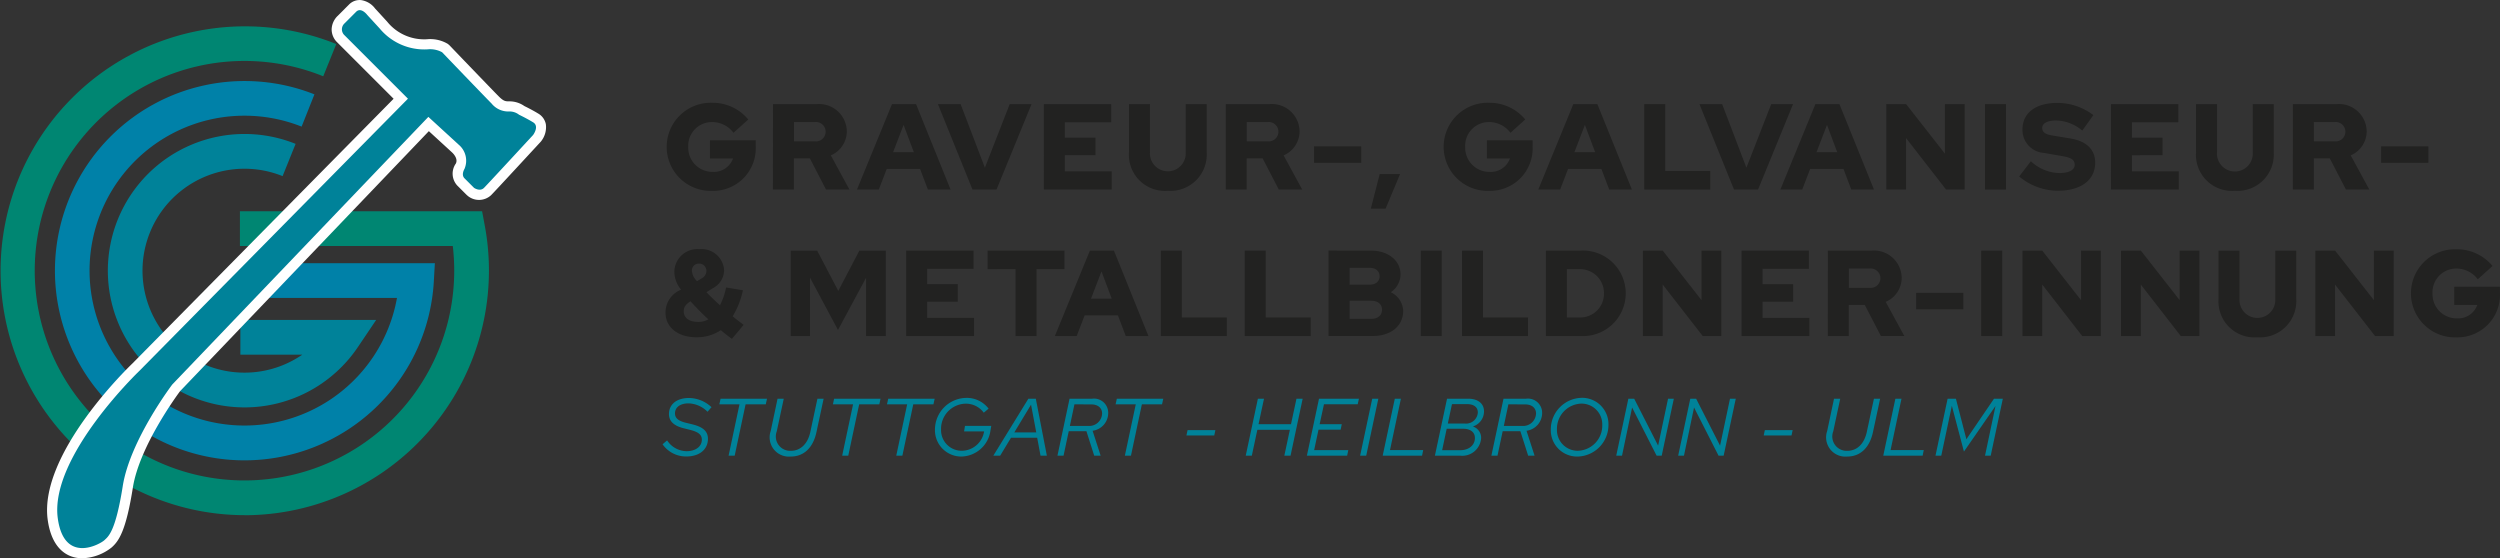 <svg xmlns="http://www.w3.org/2000/svg" width="201.502" height="44.995" viewBox="0 0 201.502 44.995">
  <rect x="0" y="0" width="201.502" height="44.995" fill="#333333" stroke="none"/>
  <g id="Group_166" data-name="Group 166" transform="translate(-318.312 -114.178)">
    <g id="Group_160" data-name="Group 160" transform="translate(318.312 116.292)">
      <path id="Path_306" data-name="Path 306" d="M338.017,156.165a19.7,19.7,0,1,1,7.4-37.974l-1.052,2.6a16.906,16.906,0,1,0,10.558,15.672,17.212,17.212,0,0,0-.116-1.994H337.649v-2.8h19.52l.214,1.143a19.723,19.723,0,0,1-19.366,23.358Z" transform="translate(-318.312 -116.756)" fill="#008672"/>
    </g>
    <g id="Group_161" data-name="Group 161" transform="translate(322.73 120.709)">
      <path id="Path_307" data-name="Path 307" d="M338.987,152.717a15.287,15.287,0,1,1,5.639-29.5l-1.034,2.6a12.487,12.487,0,1,0,7.687,13.808H339.007v-2.8h15.325l-.084,1.48A15.289,15.289,0,0,1,338.987,152.717Z" transform="translate(-323.7 -122.143)" fill="#0081a8"/>
    </g>
    <g id="Group_162" data-name="Group 162" transform="translate(326.998 124.977)">
      <path id="Path_308" data-name="Path 308" d="M339.924,149.386a11.019,11.019,0,1,1,4.121-21.241l-1.049,2.6a8.218,8.218,0,1,0,1.588,14.391h-4.99v-2.8h10.945l-1.472,2.184A11.014,11.014,0,0,1,339.924,149.386Z" transform="translate(-328.905 -127.348)" fill="#008299"/>
    </g>
    <g id="Group_163" data-name="Group 163" transform="translate(322.105 114.178)">
      <path id="Path_309" data-name="Path 309" d="M348.027,115.31l-.931.932a.649.649,0,0,0,0,.961l5.11,5.11-21.648,21.939s-7.221,6.9-6.58,11.85c.5,3.785,3.436,2.1,3.756,1.8s.9-.669,1.485-4.367,3.988-8.182,3.988-8.182l20.644-21.575,2.446,2.242a1.683,1.683,0,0,1,.466,1.951s-.291.466,0,.758l.772.772s.473.327.8,0,3.96-4.266,3.96-4.266.524-.7,0-1.019-1.136-.612-1.136-.612a1.239,1.239,0,0,0-.786-.262,1.731,1.731,0,0,1-1.427-.64c-.567-.567-3.988-4.134-3.988-4.134a2.026,2.026,0,0,0-1.165-.233,4.672,4.672,0,0,1-3.872-1.689l-.991-1.077S348.435,114.9,348.027,115.31Z" transform="translate(-323.118 -114.358)" fill="#fff"/>
      <path id="Path_310" data-name="Path 310" d="M325.772,159.173a2.578,2.578,0,0,1-.893-.153c-.721-.264-1.633-1-1.895-2.99-.685-5.3,6.521-12.256,6.828-12.55l21.058-21.342-4.534-4.535a1.456,1.456,0,0,1-.46-1.069,1.576,1.576,0,0,1,.477-1.068l.915-.914a1.2,1.2,0,0,1,.963-.368,1.725,1.725,0,0,1,1.148.682l.965,1.05a3.827,3.827,0,0,0,3.238,1.424,2.769,2.769,0,0,1,1.661.378l.126.107c.034.035,3.421,3.567,3.976,4.122.4.4.55.4.847.4a2.088,2.088,0,0,1,1.219.38c.19.093.685.34,1.131.613a1.277,1.277,0,0,1,.6.854,1.837,1.837,0,0,1-.372,1.357l-.053.065c-.374.4-3.655,3.96-3.985,4.289a1.431,1.431,0,0,1-1.846.093l-.113-.094-.772-.771a1.414,1.414,0,0,1-.116-1.772c.221-.435-.3-.889-.3-.893l-1.874-1.719-20.054,20.96c-.313.421-3.289,4.5-3.805,7.779-.558,3.535-1.15,4.317-1.708,4.814A3.979,3.979,0,0,1,325.772,159.173ZM347.6,116.542l5.586,5.587-22.22,22.519c-1.942,1.859-6.832,7.452-6.351,11.169.083.639.291,1.446.81,1.655a2.087,2.087,0,0,0,1.593-.361c.235-.211.7-.626,1.214-3.878.608-3.858,4-8.361,4.147-8.551l.06-.071,21.2-22.155,3.038,2.785a2.461,2.461,0,0,1,.657,2.9l.423.422c.593-.628,2.41-2.593,3.682-3.971-.408-.231-.8-.418-.805-.421l-.194-.129a.473.473,0,0,0-.24-.053,2.535,2.535,0,0,1-2.006-.881c-.522-.522-3.35-3.469-3.909-4.051a1.662,1.662,0,0,0-.635-.077,5.472,5.472,0,0,1-4.483-1.928l-.993-1.08Z" transform="translate(-322.938 -114.178)" fill="#fff"/>
    </g>
    <path id="Path_311" data-name="Path 311" d="M348.027,115.31l-.931.932a.649.649,0,0,0,0,.961l5.11,5.11-21.648,21.939s-7.221,6.9-6.58,11.85c.5,3.785,3.436,2.1,3.756,1.8s.9-.669,1.485-4.367,3.988-8.182,3.988-8.182l20.644-21.575,2.446,2.242a1.683,1.683,0,0,1,.466,1.951s-.291.466,0,.758l.772.772s.473.327.8,0,3.96-4.266,3.96-4.266.524-.7,0-1.019-1.136-.612-1.136-.612a1.239,1.239,0,0,0-.786-.262,1.731,1.731,0,0,1-1.427-.64c-.567-.567-3.988-4.134-3.988-4.134a2.026,2.026,0,0,0-1.165-.233,4.672,4.672,0,0,1-3.872-1.689l-.991-1.077S348.435,114.9,348.027,115.31Z" transform="translate(-1.013 -0.18)" fill="#008299"/>
    <g id="Group_164" data-name="Group 164" transform="translate(371.956 122.462)">
      <path id="Path_312" data-name="Path 312" d="M387.529,131.381a3.552,3.552,0,1,1-.029-7.1,3.725,3.725,0,0,1,2.92,1.347l-1.19,1.072a2.143,2.143,0,0,0-1.73-.865,1.909,1.909,0,0,0-1.918,2,1.949,1.949,0,0,0,1.976,2.016,1.637,1.637,0,0,0,1.633-1.082h-1.858V127.3h3.687v.492A3.431,3.431,0,0,1,387.529,131.381Z" transform="translate(-383.753 -124.281)" fill="#222221"/>
      <path id="Path_313" data-name="Path 313" d="M394.294,124.413h3.52a2.235,2.235,0,0,1,2.43,2.193,2.115,2.115,0,0,1-1.289,1.938l1.5,2.753h-1.888l-1.3-2.508h-1.289V131.3h-1.691Zm1.691,1.446v1.554h1.672a.783.783,0,1,0,0-1.554Z" transform="translate(-385.634 -124.305)" fill="#222221"/>
      <path id="Path_314" data-name="Path 314" d="M405.372,124.413h1.938l2.783,6.885h-1.829l-.63-1.662h-2.685l-.64,1.662h-1.76Zm1.761,3.875-.827-2.2-.845,2.2Z" transform="translate(-387.12 -124.305)" fill="#222221"/>
      <path id="Path_315" data-name="Path 315" d="M410.506,124.413h1.829l1.957,5.124,2-5.124h1.76l-2.822,6.885h-1.938Z" transform="translate(-388.553 -124.305)" fill="#222221"/>
      <path id="Path_316" data-name="Path 316" d="M420.921,124.413h5.428v1.465h-3.737v1.239h2.469v1.416h-2.469v1.3h3.777V131.3h-5.468Z" transform="translate(-390.428 -124.305)" fill="#222221"/>
      <path id="Path_317" data-name="Path 317" d="M432.413,131.4a2.905,2.905,0,0,1-3.128-3.1v-3.884h1.692V128.3a1.443,1.443,0,1,0,2.881,0v-3.884h1.692V128.3A2.928,2.928,0,0,1,432.413,131.4Z" transform="translate(-391.933 -124.305)" fill="#222221"/>
      <path id="Path_318" data-name="Path 318" d="M438.8,124.413h3.521a2.235,2.235,0,0,1,2.429,2.193,2.114,2.114,0,0,1-1.289,1.938l1.5,2.753h-1.888l-1.3-2.508h-1.288V131.3H438.8Zm1.691,1.446v1.554h1.672a.783.783,0,1,0,0-1.554Z" transform="translate(-393.646 -124.305)" fill="#222221"/>
      <path id="Path_319" data-name="Path 319" d="M451.282,128.563v1.328h-3.806v-1.328Z" transform="translate(-395.208 -125.052)" fill="#222221"/>
      <path id="Path_320" data-name="Path 320" d="M455.417,131.286l-1.169,2.792h-1.19l.717-2.792Z" transform="translate(-396.213 -125.542)" fill="#222221"/>
      <path id="Path_321" data-name="Path 321" d="M463.9,131.381a3.552,3.552,0,1,1-.029-7.1,3.723,3.723,0,0,1,2.92,1.347L465.6,126.7a2.143,2.143,0,0,0-1.73-.865,1.909,1.909,0,0,0-1.918,2,1.949,1.949,0,0,0,1.976,2.016,1.637,1.637,0,0,0,1.633-1.082H463.7V127.3h3.687v.492A3.431,3.431,0,0,1,463.9,131.381Z" transform="translate(-397.5 -124.281)" fill="#222221"/>
      <path id="Path_322" data-name="Path 322" d="M472.343,124.413h1.938l2.783,6.885h-1.829l-.629-1.662H471.92l-.639,1.662h-1.761Zm1.76,3.875-.827-2.2-.845,2.2Z" transform="translate(-399.176 -124.305)" fill="#222221"/>
      <path id="Path_323" data-name="Path 323" d="M479.936,124.413h1.692v5.39h3.629V131.3h-5.321Z" transform="translate(-401.051 -124.305)" fill="#222221"/>
      <path id="Path_324" data-name="Path 324" d="M485.361,124.413h1.829l1.956,5.124,2-5.124h1.76l-2.822,6.885h-1.938Z" transform="translate(-402.028 -124.305)" fill="#222221"/>
      <path id="Path_325" data-name="Path 325" d="M496.139,124.413h1.937l2.784,6.885H499.03l-.629-1.662h-2.685l-.639,1.662h-1.761Zm1.76,3.875-.826-2.2-.845,2.2Z" transform="translate(-403.46 -124.305)" fill="#222221"/>
      <path id="Path_326" data-name="Path 326" d="M505.325,124.413l3.127,3.993v-3.993h1.593V131.3h-1.5l-3.225-4.15v4.15h-1.593v-6.885Z" transform="translate(-405.335 -124.305)" fill="#222221"/>
      <path id="Path_327" data-name="Path 327" d="M513.429,124.413h1.691V131.3h-1.691Z" transform="translate(-407.081 -124.305)" fill="#222221"/>
      <path id="Path_328" data-name="Path 328" d="M517.732,128.994a3.449,3.449,0,0,0,2.292.954c.777,0,1.239-.245,1.239-.668,0-.384-.265-.571-.954-.689l-1.514-.266a1.851,1.851,0,0,1-1.741-1.888c0-1.337,1.062-2.144,2.823-2.144a4.81,4.81,0,0,1,2.891.984l-.895,1.249a3.357,3.357,0,0,0-2.115-.816c-.689,0-1.111.225-1.111.6,0,.344.236.511.817.61l1.426.235c1.327.216,2.025.9,2.025,1.957,0,1.4-1.15,2.262-3.019,2.262a4.891,4.891,0,0,1-3.108-1.151Z" transform="translate(-407.685 -124.283)" fill="#222221"/>
      <path id="Path_329" data-name="Path 329" d="M525.812,124.413h5.429v1.465H527.5v1.239h2.469v1.416H527.5v1.3h3.776V131.3h-5.468Z" transform="translate(-409.31 -124.305)" fill="#222221"/>
      <path id="Path_330" data-name="Path 330" d="M537.3,131.4a2.905,2.905,0,0,1-3.127-3.1v-3.884h1.692V128.3a1.444,1.444,0,1,0,2.881,0v-3.884h1.691V128.3A2.927,2.927,0,0,1,537.3,131.4Z" transform="translate(-410.816 -124.305)" fill="#222221"/>
      <path id="Path_331" data-name="Path 331" d="M543.692,124.413h3.52a2.235,2.235,0,0,1,2.43,2.193,2.116,2.116,0,0,1-1.288,1.938l1.5,2.753H547.97l-1.3-2.508h-1.288V131.3h-1.692Zm1.692,1.446v1.554h1.672a.782.782,0,1,0,0-1.554Z" transform="translate(-412.529 -124.305)" fill="#222221"/>
      <path id="Path_332" data-name="Path 332" d="M556.174,128.563v1.328h-3.806v-1.328Z" transform="translate(-414.09 -125.052)" fill="#222221"/>
      <path id="Path_333" data-name="Path 333" d="M389.083,145.9c-.3-.216-.6-.452-.895-.7a3.459,3.459,0,0,1-1.967.571c-1.485,0-2.489-.8-2.489-1.967a1.963,1.963,0,0,1,1.259-1.869,2.239,2.239,0,0,1-.549-1.485,1.859,1.859,0,0,1,2.025-1.78,1.812,1.812,0,0,1,1.986,1.7,1.664,1.664,0,0,1-.924,1.455l-.5.315c.324.335.7.7,1.091,1.052a5.555,5.555,0,0,0,.492-1.436l1.357.226a6.647,6.647,0,0,1-.827,2.1c.305.256.61.482.885.689Zm-2.744-1.367a1.631,1.631,0,0,0,.845-.207,20.286,20.286,0,0,1-1.436-1.455c-.4.245-.551.481-.551.806C385.2,144.206,385.632,144.53,386.34,144.53Zm-.069-3.284.344-.207a.7.7,0,0,0,.413-.62.588.588,0,0,0-.6-.59.558.558,0,0,0-.571.59A1.279,1.279,0,0,0,386.271,141.246Z" transform="translate(-383.733 -126.871)" fill="#222221"/>
      <path id="Path_334" data-name="Path 334" d="M397.588,140.987V145.7h-1.554v-6.885h2.134l1.7,3.245,1.7-3.245H403.7V145.7h-1.594v-4.691l-2.261,4.2Z" transform="translate(-385.947 -126.897)" fill="#222221"/>
      <path id="Path_335" data-name="Path 335" d="M407.386,138.813h5.428v1.465h-3.738v1.239h2.469v1.416h-2.469v1.3h3.777V145.7h-5.468Z" transform="translate(-387.991 -126.897)" fill="#222221"/>
      <path id="Path_336" data-name="Path 336" d="M415.39,138.813h6.195v1.495h-2.252v5.39h-1.691v-5.39H415.39Z" transform="translate(-389.432 -126.897)" fill="#222221"/>
      <path id="Path_337" data-name="Path 337" d="M424.824,138.813h1.938l2.782,6.885h-1.829l-.63-1.662H424.4l-.64,1.662H422Zm1.761,3.875-.827-2.2-.845,2.2Z" transform="translate(-390.622 -126.897)" fill="#222221"/>
      <path id="Path_338" data-name="Path 338" d="M432.417,138.813h1.691V144.2h3.629v1.5h-5.32Z" transform="translate(-392.497 -126.897)" fill="#222221"/>
      <path id="Path_339" data-name="Path 339" d="M440.661,138.813h1.692V144.2h3.628v1.5h-5.32Z" transform="translate(-393.981 -126.897)" fill="#222221"/>
      <path id="Path_340" data-name="Path 340" d="M452.317,138.813c1.406,0,2.389.8,2.389,1.938a1.745,1.745,0,0,1-.786,1.416,1.736,1.736,0,0,1,1,1.5c0,1.209-.983,2.026-2.439,2.026H448.9v-6.885ZM450.6,140.2v1.357h1.612c.492,0,.807-.266.807-.678s-.315-.679-.807-.679Zm2.616,3.383c0-.443-.335-.728-.856-.728H450.6v1.456h1.76C452.878,144.311,453.212,144.025,453.212,143.583Z" transform="translate(-395.465 -126.897)" fill="#222221"/>
      <path id="Path_341" data-name="Path 341" d="M457.965,138.813h1.691V145.7h-1.691Z" transform="translate(-397.096 -126.897)" fill="#222221"/>
      <path id="Path_342" data-name="Path 342" d="M462.021,138.813h1.692V144.2h3.629v1.5h-5.321Z" transform="translate(-397.826 -126.897)" fill="#222221"/>
      <path id="Path_343" data-name="Path 343" d="M470.265,138.813h2.793a3.448,3.448,0,1,1,0,6.885h-2.793Zm1.691,1.495V144.2h1.063a1.906,1.906,0,0,0,1.928-1.927,1.927,1.927,0,0,0-1.928-1.967Z" transform="translate(-399.31 -126.897)" fill="#222221"/>
      <path id="Path_344" data-name="Path 344" d="M481.4,138.813l3.127,3.993v-3.993h1.594V145.7h-1.495l-3.226-4.151V145.7H479.8v-6.885Z" transform="translate(-401.028 -126.897)" fill="#222221"/>
      <path id="Path_345" data-name="Path 345" d="M489.5,138.813h5.428v1.465h-3.737v1.239h2.469v1.416h-2.469v1.3h3.777V145.7H489.5Z" transform="translate(-402.773 -126.897)" fill="#222221"/>
      <path id="Path_346" data-name="Path 346" d="M497.984,138.813h3.521a2.234,2.234,0,0,1,2.429,2.193,2.113,2.113,0,0,1-1.288,1.937l1.5,2.754h-1.888l-1.3-2.508h-1.288V145.7h-1.692Zm1.692,1.446v1.554h1.672a.782.782,0,1,0,0-1.554Z" transform="translate(-404.3 -126.897)" fill="#222221"/>
      <path id="Path_347" data-name="Path 347" d="M510.466,142.963v1.328H506.66v-1.328Z" transform="translate(-405.862 -127.644)" fill="#222221"/>
      <path id="Path_348" data-name="Path 348" d="M513.057,138.813h1.691V145.7h-1.691Z" transform="translate(-407.014 -126.897)" fill="#222221"/>
      <path id="Path_349" data-name="Path 349" d="M518.706,138.813l3.127,3.993v-3.993h1.593V145.7h-1.495l-3.225-4.151V145.7h-1.594v-6.885Z" transform="translate(-407.744 -126.897)" fill="#222221"/>
      <path id="Path_350" data-name="Path 350" d="M528.4,138.813l3.127,3.993v-3.993h1.593V145.7h-1.5l-3.225-4.151V145.7h-1.592v-6.885Z" transform="translate(-409.489 -126.897)" fill="#222221"/>
      <path id="Path_351" data-name="Path 351" d="M539.512,145.8a2.9,2.9,0,0,1-3.127-3.1v-3.884h1.691V142.7a1.444,1.444,0,1,0,2.882,0v-3.884h1.691V142.7A2.928,2.928,0,0,1,539.512,145.8Z" transform="translate(-411.213 -126.897)" fill="#222221"/>
      <path id="Path_352" data-name="Path 352" d="M547.493,138.813l3.127,3.993v-3.993h1.593V145.7h-1.5l-3.225-4.151V145.7H545.9v-6.885Z" transform="translate(-412.926 -126.897)" fill="#222221"/>
      <path id="Path_353" data-name="Path 353" d="M558.984,145.781a3.552,3.552,0,1,1-.03-7.1,3.724,3.724,0,0,1,2.921,1.347l-1.19,1.072a2.143,2.143,0,0,0-1.731-.865,1.909,1.909,0,0,0-1.918,2,1.949,1.949,0,0,0,1.977,2.015,1.637,1.637,0,0,0,1.633-1.082h-1.859V141.7h3.688v.492A3.431,3.431,0,0,1,558.984,145.781Z" transform="translate(-414.618 -126.873)" fill="#222221"/>
    </g>
    <g id="Group_165" data-name="Group 165" transform="translate(371.714 146.243)">
      <path id="Path_354" data-name="Path 354" d="M383.805,156.715a1.9,1.9,0,0,0,1.574.872c.721,0,1.226-.38,1.226-.924,0-.394-.262-.617-.918-.787l-.623-.157c-.74-.2-1.109-.571-1.109-1.127,0-.787.63-1.292,1.613-1.292a2.686,2.686,0,0,1,1.816.741l-.321.367a2.249,2.249,0,0,0-1.534-.675c-.668,0-1.088.315-1.088.807,0,.367.249.59.813.74l.617.151c.852.216,1.226.571,1.226,1.16,0,.859-.689,1.423-1.744,1.423a2.308,2.308,0,0,1-1.914-.983Z" transform="translate(-383.438 -153.286)" fill="#008299"/>
      <path id="Path_355" data-name="Path 355" d="M389.12,153.371h3.743l-.1.453h-1.627l-.878,4.137h-.491l.878-4.137h-1.626Z" transform="translate(-384.443 -153.299)" fill="#008299"/>
      <path id="Path_356" data-name="Path 356" d="M395.663,158.033a1.553,1.553,0,0,1-1.606-2.059l.551-2.6h.5l-.564,2.63a1.156,1.156,0,0,0,1.141,1.566c.78,0,1.364-.57,1.567-1.528l.57-2.668h.5l-.577,2.688C397.473,157.331,396.726,158.033,395.663,158.033Z" transform="translate(-385.339 -153.299)" fill="#008299"/>
      <path id="Path_357" data-name="Path 357" d="M400.28,153.371h3.743l-.1.453H402.3l-.879,4.137h-.491l.878-4.137h-1.625Z" transform="translate(-386.452 -153.299)" fill="#008299"/>
      <path id="Path_358" data-name="Path 358" d="M405.6,153.371h3.743l-.1.453h-1.625l-.878,4.137h-.492l.878-4.137H405.5Z" transform="translate(-387.41 -153.299)" fill="#008299"/>
      <path id="Path_359" data-name="Path 359" d="M412.364,158.018a2.123,2.123,0,0,1-2.15-2.17,2.562,2.562,0,0,1,2.5-2.557,2.206,2.206,0,0,1,1.822.865l-.387.328a1.785,1.785,0,0,0-1.469-.728,2.025,2.025,0,0,0-1.973,2.079,1.66,1.66,0,0,0,1.685,1.717,1.839,1.839,0,0,0,1.783-1.56h-1.613l.072-.445h2.118l-.059.341A2.421,2.421,0,0,1,412.364,158.018Z" transform="translate(-388.258 -153.285)" fill="#008299"/>
      <path id="Path_360" data-name="Path 360" d="M418.777,153.371h.6l.891,4.589h-.511l-.269-1.442h-2.111l-.872,1.442h-.551Zm.636,2.715-.42-2.236-1.35,2.236Z" transform="translate(-389.292 -153.299)" fill="#008299"/>
      <path id="Path_361" data-name="Path 361" d="M423.23,153.371h1.816a1.144,1.144,0,0,1,1.3,1.148,1.45,1.45,0,0,1-1.259,1.435l.649,2.007h-.518l-.629-1.973h-1.423l-.42,1.973h-.491Zm.394.453-.368,1.738h1.463a1.035,1.035,0,0,0,1.134-1c0-.452-.341-.734-.886-.734Z" transform="translate(-390.425 -153.299)" fill="#008299"/>
      <path id="Path_362" data-name="Path 362" d="M428.071,153.371h3.743l-.1.453h-1.625l-.879,4.137h-.491l.878-4.137h-1.626Z" transform="translate(-391.455 -153.299)" fill="#008299"/>
      <path id="Path_363" data-name="Path 363" d="M437.267,156.458l-.091.432h-2.242l.091-.432Z" transform="translate(-392.708 -153.855)" fill="#008299"/>
      <path id="Path_364" data-name="Path 364" d="M441.743,153.371h.492l-.44,2.052h2.617l.44-2.052h.5l-.977,4.589h-.5l.445-2.084H441.7l-.446,2.084h-.491Z" transform="translate(-393.758 -153.299)" fill="#008299"/>
      <path id="Path_365" data-name="Path 365" d="M447.75,153.371h3.219l-.1.446H448.15l-.348,1.606h1.783l-.091.44h-1.783l-.354,1.652h2.754l-.092.445h-3.245Z" transform="translate(-394.839 -153.299)" fill="#008299"/>
      <path id="Path_366" data-name="Path 366" d="M452.982,153.371h.492l-.977,4.589h-.491Z" transform="translate(-395.781 -153.299)" fill="#008299"/>
      <path id="Path_367" data-name="Path 367" d="M455.2,153.371h.492l-.879,4.138h2.676l-.092.452h-3.173Z" transform="translate(-396.18 -153.299)" fill="#008299"/>
      <path id="Path_368" data-name="Path 368" d="M462.038,153.371c.794,0,1.278.387,1.278,1.023a1.273,1.273,0,0,1-.9,1.213.962.962,0,0,1,.668.918,1.523,1.523,0,0,1-1.7,1.436h-2.026l.977-4.589Zm.544,3.16c0-.458-.361-.74-.951-.74h-1.323l-.368,1.731h1.449C462.1,157.522,462.583,157.115,462.583,156.531Zm-1.849-2.721-.335,1.56h1.345a.951.951,0,0,0,1.074-.9c0-.413-.327-.663-.852-.663Z" transform="translate(-397.105 -153.299)" fill="#008299"/>
      <path id="Path_369" data-name="Path 369" d="M465.886,153.371H467.7a1.144,1.144,0,0,1,1.3,1.148,1.45,1.45,0,0,1-1.259,1.435l.649,2.007h-.517l-.629-1.973H465.82l-.419,1.973h-.492Zm.393.453-.367,1.738h1.461a1.036,1.036,0,0,0,1.135-1c0-.452-.341-.734-.886-.734Z" transform="translate(-398.104 -153.299)" fill="#008299"/>
      <path id="Path_370" data-name="Path 370" d="M472.906,158.017a2.121,2.121,0,0,1-2.157-2.17,2.549,2.549,0,0,1,2.491-2.564,2.122,2.122,0,0,1,2.157,2.17A2.548,2.548,0,0,1,472.906,158.017Zm.3-4.268a2.03,2.03,0,0,0-1.961,2.072,1.672,1.672,0,0,0,1.692,1.73,2.03,2.03,0,0,0,1.961-2.071A1.672,1.672,0,0,0,473.207,153.749Z" transform="translate(-399.156 -153.283)" fill="#008299"/>
      <path id="Path_371" data-name="Path 371" d="M478.63,153.371l1.928,3.783.8-3.783h.466l-.977,4.589h-.413l-1.973-3.881-.813,3.881h-.466l.977-4.589Z" transform="translate(-400.314 -153.299)" fill="#008299"/>
      <path id="Path_372" data-name="Path 372" d="M484.718,153.371l1.928,3.783.8-3.783h.466l-.977,4.589h-.413l-1.973-3.881-.813,3.881h-.467l.977-4.589Z" transform="translate(-401.409 -153.299)" fill="#008299"/>
      <path id="Path_373" data-name="Path 373" d="M494.011,156.458l-.092.432h-2.242l.092-.432Z" transform="translate(-402.923 -153.855)" fill="#008299"/>
      <path id="Path_374" data-name="Path 374" d="M499.51,158.033a1.553,1.553,0,0,1-1.606-2.059l.551-2.6h.5l-.563,2.63a1.156,1.156,0,0,0,1.141,1.566c.781,0,1.364-.57,1.567-1.528l.571-2.668h.5l-.576,2.688C501.32,157.331,500.573,158.033,499.51,158.033Z" transform="translate(-404.034 -153.299)" fill="#008299"/>
      <path id="Path_375" data-name="Path 375" d="M504.406,153.371h.492l-.879,4.138h2.675l-.091.452h-3.173Z" transform="translate(-405.039 -153.299)" fill="#008299"/>
      <path id="Path_376" data-name="Path 376" d="M509.882,153.942l-.853,4.019h-.466l.977-4.589h.668l.845,3.265,2.223-3.265h.714l-.977,4.589h-.458l.845-4.006-2.544,3.678Z" transform="translate(-405.963 -153.299)" fill="#008299"/>
    </g>
  </g>
</svg>
